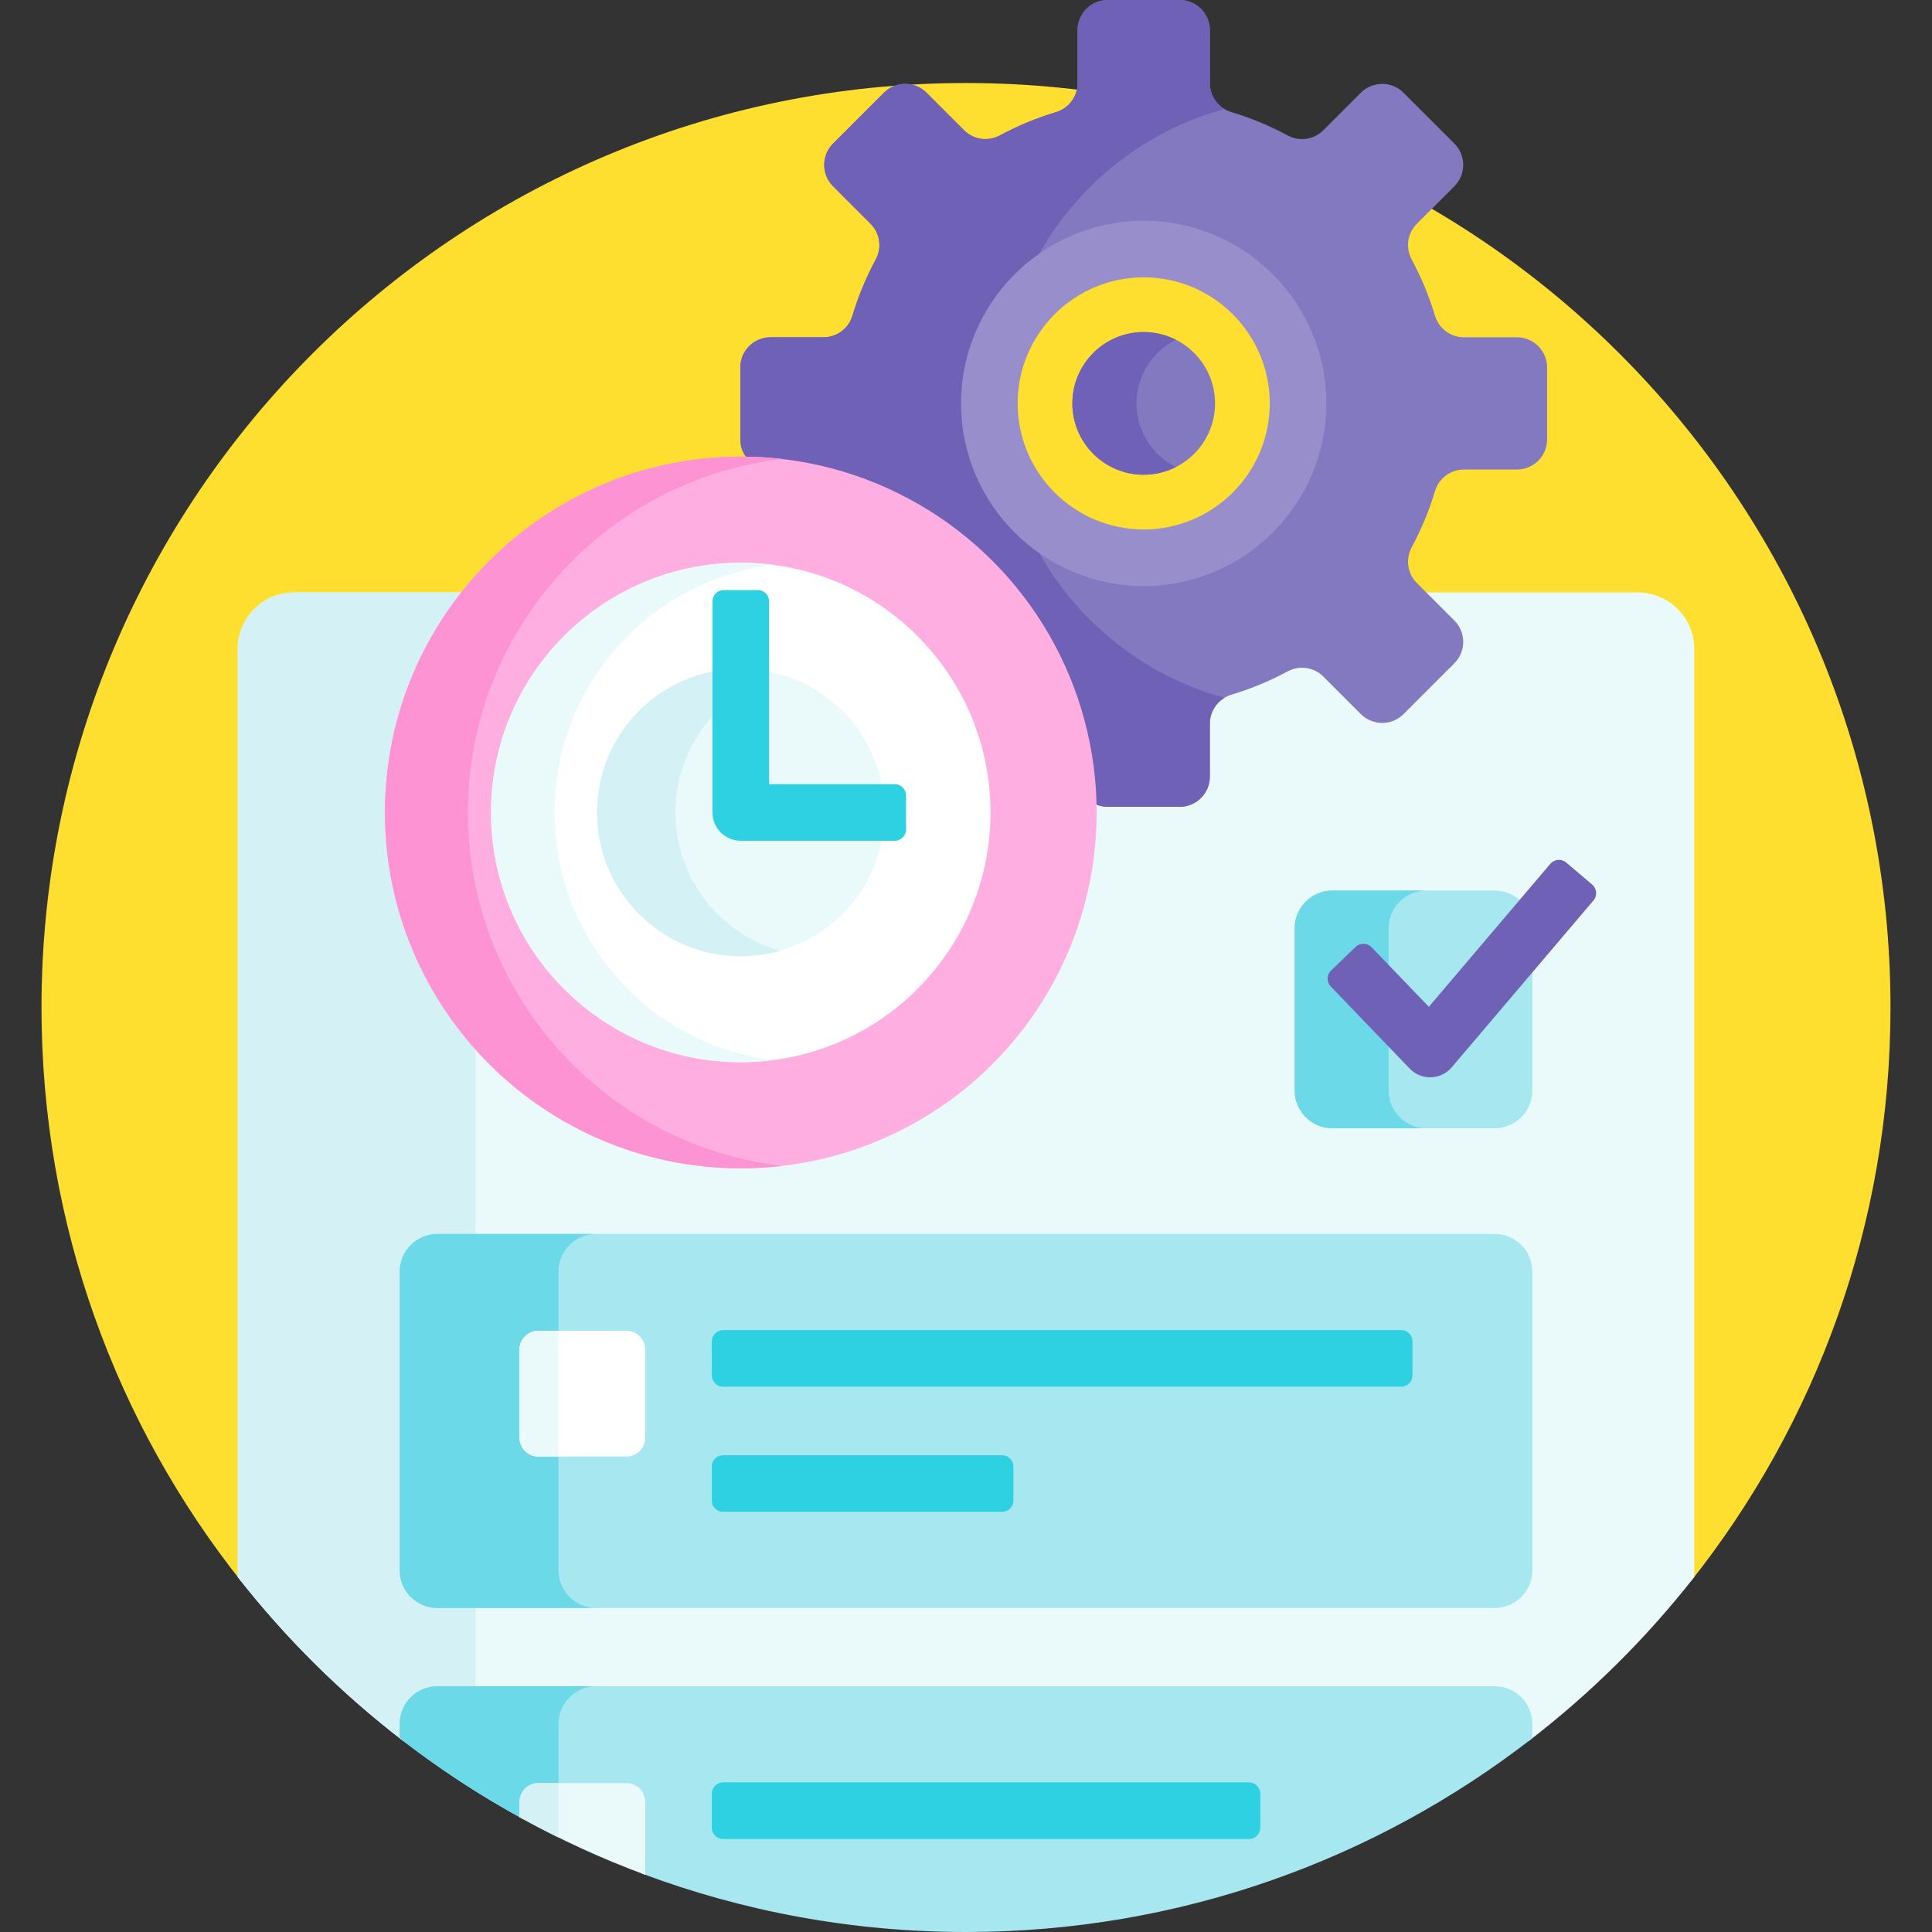<svg id="Capa_1" enable-background="new 0 0 512 512" height="512" viewBox="0 0 512 512" width="512" xmlns="http://www.w3.org/2000/svg"><rect x="0" y="0" width="512" height="512" fill="#333333" stroke="none"/><g><g><path d="m64 172c0-7.72 6.28-14 14-14h356c7.72 0 14 6.28 14 14v247.185c33.176-41.799 53-94.674 53-152.185 0-135.31-109.69-245-245-245s-245 109.69-245 245c0 57.51 19.824 110.385 53 152.185z" fill="#fedf30"/></g><g><path d="m434 157h-356c-8.284 0-15 6.716-15 15v245.927c12.746 16.276 27.51 30.892 43.908 43.487v-4.545c0-4.963 4.037-9 9-9h280.184c4.963 0 9 4.037 9 9v4.545c16.398-12.595 31.163-27.212 43.908-43.487v-245.927c0-8.284-6.716-15-15-15z" fill="#eaf9fa"/></g><path d="m102 215.313c0-21.995 7.569-42.254 20.239-58.313h-44.239c-8.284 0-15 6.716-15 15v245.927c12.746 16.276 27.51 30.892 43.908 43.487v-4.545c0-4.963 4.037-9 9-9h10.092v-169.773c-14.916-16.687-24-38.693-24-62.783z" fill="#d4f2f6"/><g><g><path d="m402 89.381h-14.054c-3.531 0-6.637-2.318-7.653-5.7-1.567-5.216-3.648-10.208-6.185-14.92-1.677-3.115-1.128-6.955 1.374-9.457l9.942-9.942c3.124-3.124 3.124-8.19 0-11.314l-13.471-13.471c-3.124-3.124-8.189-3.124-11.314 0l-9.942 9.942c-2.501 2.502-6.342 3.051-9.457 1.374-4.712-2.537-9.704-4.618-14.92-6.185-3.382-1.016-5.7-4.122-5.7-7.653v-14.055c0-4.418-3.582-8-8-8h-19.051c-4.418 0-8 3.582-8 8v14.054c0 3.531-2.318 6.637-5.7 7.653-5.216 1.567-10.208 3.648-14.92 6.185-3.115 1.677-6.956 1.128-9.457-1.374l-9.942-9.942c-3.124-3.124-8.189-3.124-11.314 0l-13.471 13.471c-3.124 3.124-3.124 8.189 0 11.314l9.942 9.942c2.502 2.502 3.051 6.342 1.374 9.457-2.537 4.712-4.618 9.704-6.185 14.92-1.016 3.382-4.122 5.7-7.653 5.7h-14.054c-4.418 0-8 3.582-8 8v19.051c0 2.179.874 4.153 2.287 5.596 49.604 1.134 89.769 41.166 91.114 90.719 1.173.675 2.529 1.067 3.98 1.067h19.051c4.418 0 8-3.582 8-8v-14.054c0-3.531 2.318-6.637 5.7-7.653 5.216-1.567 10.208-3.648 14.92-6.185 3.115-1.677 6.956-1.128 9.457 1.374l9.942 9.942c3.124 3.124 8.189 3.124 11.314 0l13.471-13.471c3.124-3.124 3.124-8.19 0-11.314l-9.942-9.942c-2.502-2.502-3.051-6.342-1.374-9.457 2.537-4.712 4.617-9.704 6.185-14.92 1.016-3.382 4.122-5.7 7.653-5.7h14.053c4.418 0 8-3.582 8-8v-19.052c0-4.419-3.582-8-8-8z" fill="#8379c1"/><path d="m274.273 144.509c-11.289-8.673-18.586-22.299-18.586-37.603s7.296-28.929 18.586-37.603c10.318-19.602 28.436-34.457 50.238-40.423-2.364-1.42-3.892-3.974-3.892-6.827v-14.053c0-4.418-3.582-8-8-8h-19.051c-4.418 0-8 3.582-8 8v14.054c0 3.531-2.318 6.637-5.7 7.653-5.216 1.567-10.208 3.648-14.92 6.185-3.115 1.677-6.956 1.128-9.457-1.374l-9.942-9.942c-3.124-3.124-8.189-3.124-11.314 0l-13.471 13.471c-3.124 3.124-3.124 8.189 0 11.314l9.942 9.942c2.502 2.502 3.051 6.342 1.374 9.457-2.537 4.712-4.618 9.704-6.185 14.92-1.016 3.382-4.122 5.7-7.653 5.7h-14.054c-4.418 0-8 3.582-8 8v19.051c0 2.179.874 4.153 2.287 5.596 49.604 1.134 89.768 41.166 91.114 90.719 1.173.675 2.529 1.067 3.98 1.067h19.051c4.418 0 8-3.582 8-8v-14.054c0-2.852 1.528-5.407 3.892-6.827-21.803-5.965-39.921-20.821-50.239-40.423z" fill="#6e61b6"/><circle cx="303.094" cy="106.906" fill="#fedf30" r="34.406"/><g><path d="m303.094 155.313c-26.691 0-48.406-21.715-48.406-48.406s21.714-48.407 48.406-48.407 48.406 21.715 48.406 48.406-21.715 48.407-48.406 48.407zm0-81.813c-18.42 0-33.406 14.986-33.406 33.406s14.986 33.406 33.406 33.406 33.406-14.986 33.406-33.406-14.986-33.406-33.406-33.406z" fill="#978ecb"/></g><g><circle cx="303.094" cy="106.906" fill="#8379c1" r="18.906"/></g><path d="m301.187 106.906c0-7.381 4.239-13.757 10.406-16.871-2.558-1.292-5.439-2.035-8.5-2.035-10.442 0-18.906 8.465-18.906 18.906 0 10.442 8.465 18.906 18.906 18.906 3.061 0 5.942-.744 8.5-2.035-6.167-3.113-10.406-9.49-10.406-16.871z" fill="#6e61b6"/></g><g><g><circle cx="196.313" cy="215.313" fill="#feaee1" r="94.313"/></g><path d="m124 215.313c0-48.283 36.473-88.201 83.313-93.668-3.61-.421-7.279-.645-11-.645-52.004 0-94.313 42.309-94.313 94.313s42.309 94.313 94.313 94.313c3.721 0 7.39-.224 11-.645-46.84-5.467-83.313-45.385-83.313-93.668z" fill="#fe93d3"/><g><circle cx="196.313" cy="215.313" fill="#fff" r="66.178"/></g><path d="m147 215.313c0-33.69 25.181-61.48 57.745-65.624-2.763-.352-5.573-.553-8.432-.553-36.549 0-66.178 29.629-66.178 66.178s29.629 66.178 66.178 66.178c2.859 0 5.669-.202 8.432-.553-32.564-4.147-57.745-31.936-57.745-65.626z" fill="#eaf9fa"/><g><circle cx="196.313" cy="215.313" fill="#eaf9fa" r="38.103"/></g><g><path d="m179 215.313c0-9.817 3.714-18.762 9.813-25.515v-11.846c-17.451 3.484-30.603 18.885-30.603 37.361 0 21.044 17.059 38.103 38.103 38.103 3.604 0 7.087-.512 10.391-1.449-15.987-4.527-27.704-19.218-27.704-36.654z" fill="#d4f2f6"/></g><g><path d="m237.118 222.813h-40.806c-4.142 0-7.5-3.358-7.5-7.5v-55.948c0-1.657 1.343-3 3-3h9c1.657 0 3 1.343 3 3v48.448h33.306c1.657 0 3 1.343 3 3v9c0 1.656-1.343 3-3 3z" fill="#2ed1e2"/></g></g></g><g><g><path d="m396.092 426.134h-280.184c-5.523 0-10-4.477-10-10v-79.13c0-5.523 4.477-10 10-10h280.183c5.523 0 10 4.477 10 10v79.13c.001 5.523-4.477 10-9.999 10z" fill="#a6e7f0"/></g><path d="m148 416.134v-79.13c0-5.523 4.477-10 10-10h-42.092c-5.523 0-10 4.477-10 10v79.13c0 5.523 4.477 10 10 10h42.092c-5.523 0-10-4.477-10-10z" fill="#6bd9e7"/><g><g><g><path d="m166 386h-23.328c-2.761 0-5-2.239-5-5v-23.328c0-2.761 2.239-5 5-5h23.328c2.761 0 5 2.239 5 5v23.328c0 2.761-2.239 5-5 5z" fill="#fff"/></g></g><path d="m142.672 352.672c-2.761 0-5 2.239-5 5v23.328c0 2.761 2.239 5 5 5h5.328v-33.328z" fill="#eaf9fa"/><g><g><path d="m371.328 367.489h-179.694c-1.657 0-3-1.343-3-3v-9c0-1.657 1.343-3 3-3h179.694c1.657 0 3 1.343 3 3v9c0 1.657-1.343 3-3 3z" fill="#2ed1e2"/></g><g><path d="m265.565 400.649h-73.932c-1.657 0-3-1.343-3-3v-9c0-1.657 1.343-3 3-3h73.932c1.657 0 3 1.343 3 3v9c0 1.657-1.343 3-3 3z" fill="#2ed1e2"/></g></g></g></g><g><path d="m396.092 446.87h-280.184c-5.523 0-10 4.477-10 10v3.773c10.298 7.994 21.251 15.182 32.763 21.476v-4.582c0-2.206 1.794-4 4-4h23.329c2.206 0 4 1.794 4 4v18.932c26.758 10.036 55.736 15.531 86 15.531 56.555 0 108.627-19.17 150.092-51.357v-3.773c0-5.523-4.478-10-10-10z" fill="#a6e7f0"/><path d="m138.672 477.537c0-2.206 1.794-4 4-4h5.328v-16.667c0-5.523 4.477-10 10-10h-42.092c-5.523 0-10 4.477-10 10v3.773c10.295 7.992 21.254 15.165 32.763 21.457v-4.563z" fill="#6bd9e7"/><g><g><path d="m166 472.538h-23.328c-2.761 0-5 2.239-5 5v4.023c10.651 5.888 21.783 11.01 33.328 15.283v-19.306c0-2.762-2.239-5-5-5z" fill="#eaf9fa"/></g><g><g><path d="m331 487.355h-139.366c-1.657 0-3-1.343-3-3v-9c0-1.657 1.343-3 3-3h139.366c1.657 0 3 1.343 3 3v9c0 1.657-1.343 3-3 3z" fill="#2ed1e2"/></g></g></g></g><g><path d="m396.092 299h-43c-5.523 0-10-4.477-10-10v-43c0-5.523 4.477-10 10-10h43c5.523 0 10 4.477 10 10v43c0 5.523-4.478 10-10 10z" fill="#a6e7f0"/></g><path d="m368 289v-43c0-5.523 4.477-10 10-10h-24.908c-5.523 0-10 4.477-10 10v43c0 5.523 4.477 10 10 10h24.908c-5.523 0-10-4.477-10-10z" fill="#6bd9e7"/><g><path d="m379 285.5c-2.038 0-3.992-.829-5.408-2.304l-20.921-21.773c-1.148-1.195-1.11-3.094.085-4.242l6.49-6.236c1.195-1.148 3.094-1.11 4.242.085l15.171 15.788 32.185-37.887c1.073-1.263 2.966-1.417 4.229-.344l6.859 5.826c1.263 1.073 1.417 2.966.344 4.229l-37.558 44.214c-1.373 1.616-3.366 2.576-5.486 2.641-.079.002-.156.003-.232.003z" fill="#6e61b6"/></g><path d="m148 486.96v-14.423h-5.328c-2.761 0-5 2.239-5 5v4.021c3.396 1.878 6.836 3.684 10.328 5.402z" fill="#d4f2f6"/></g></svg>